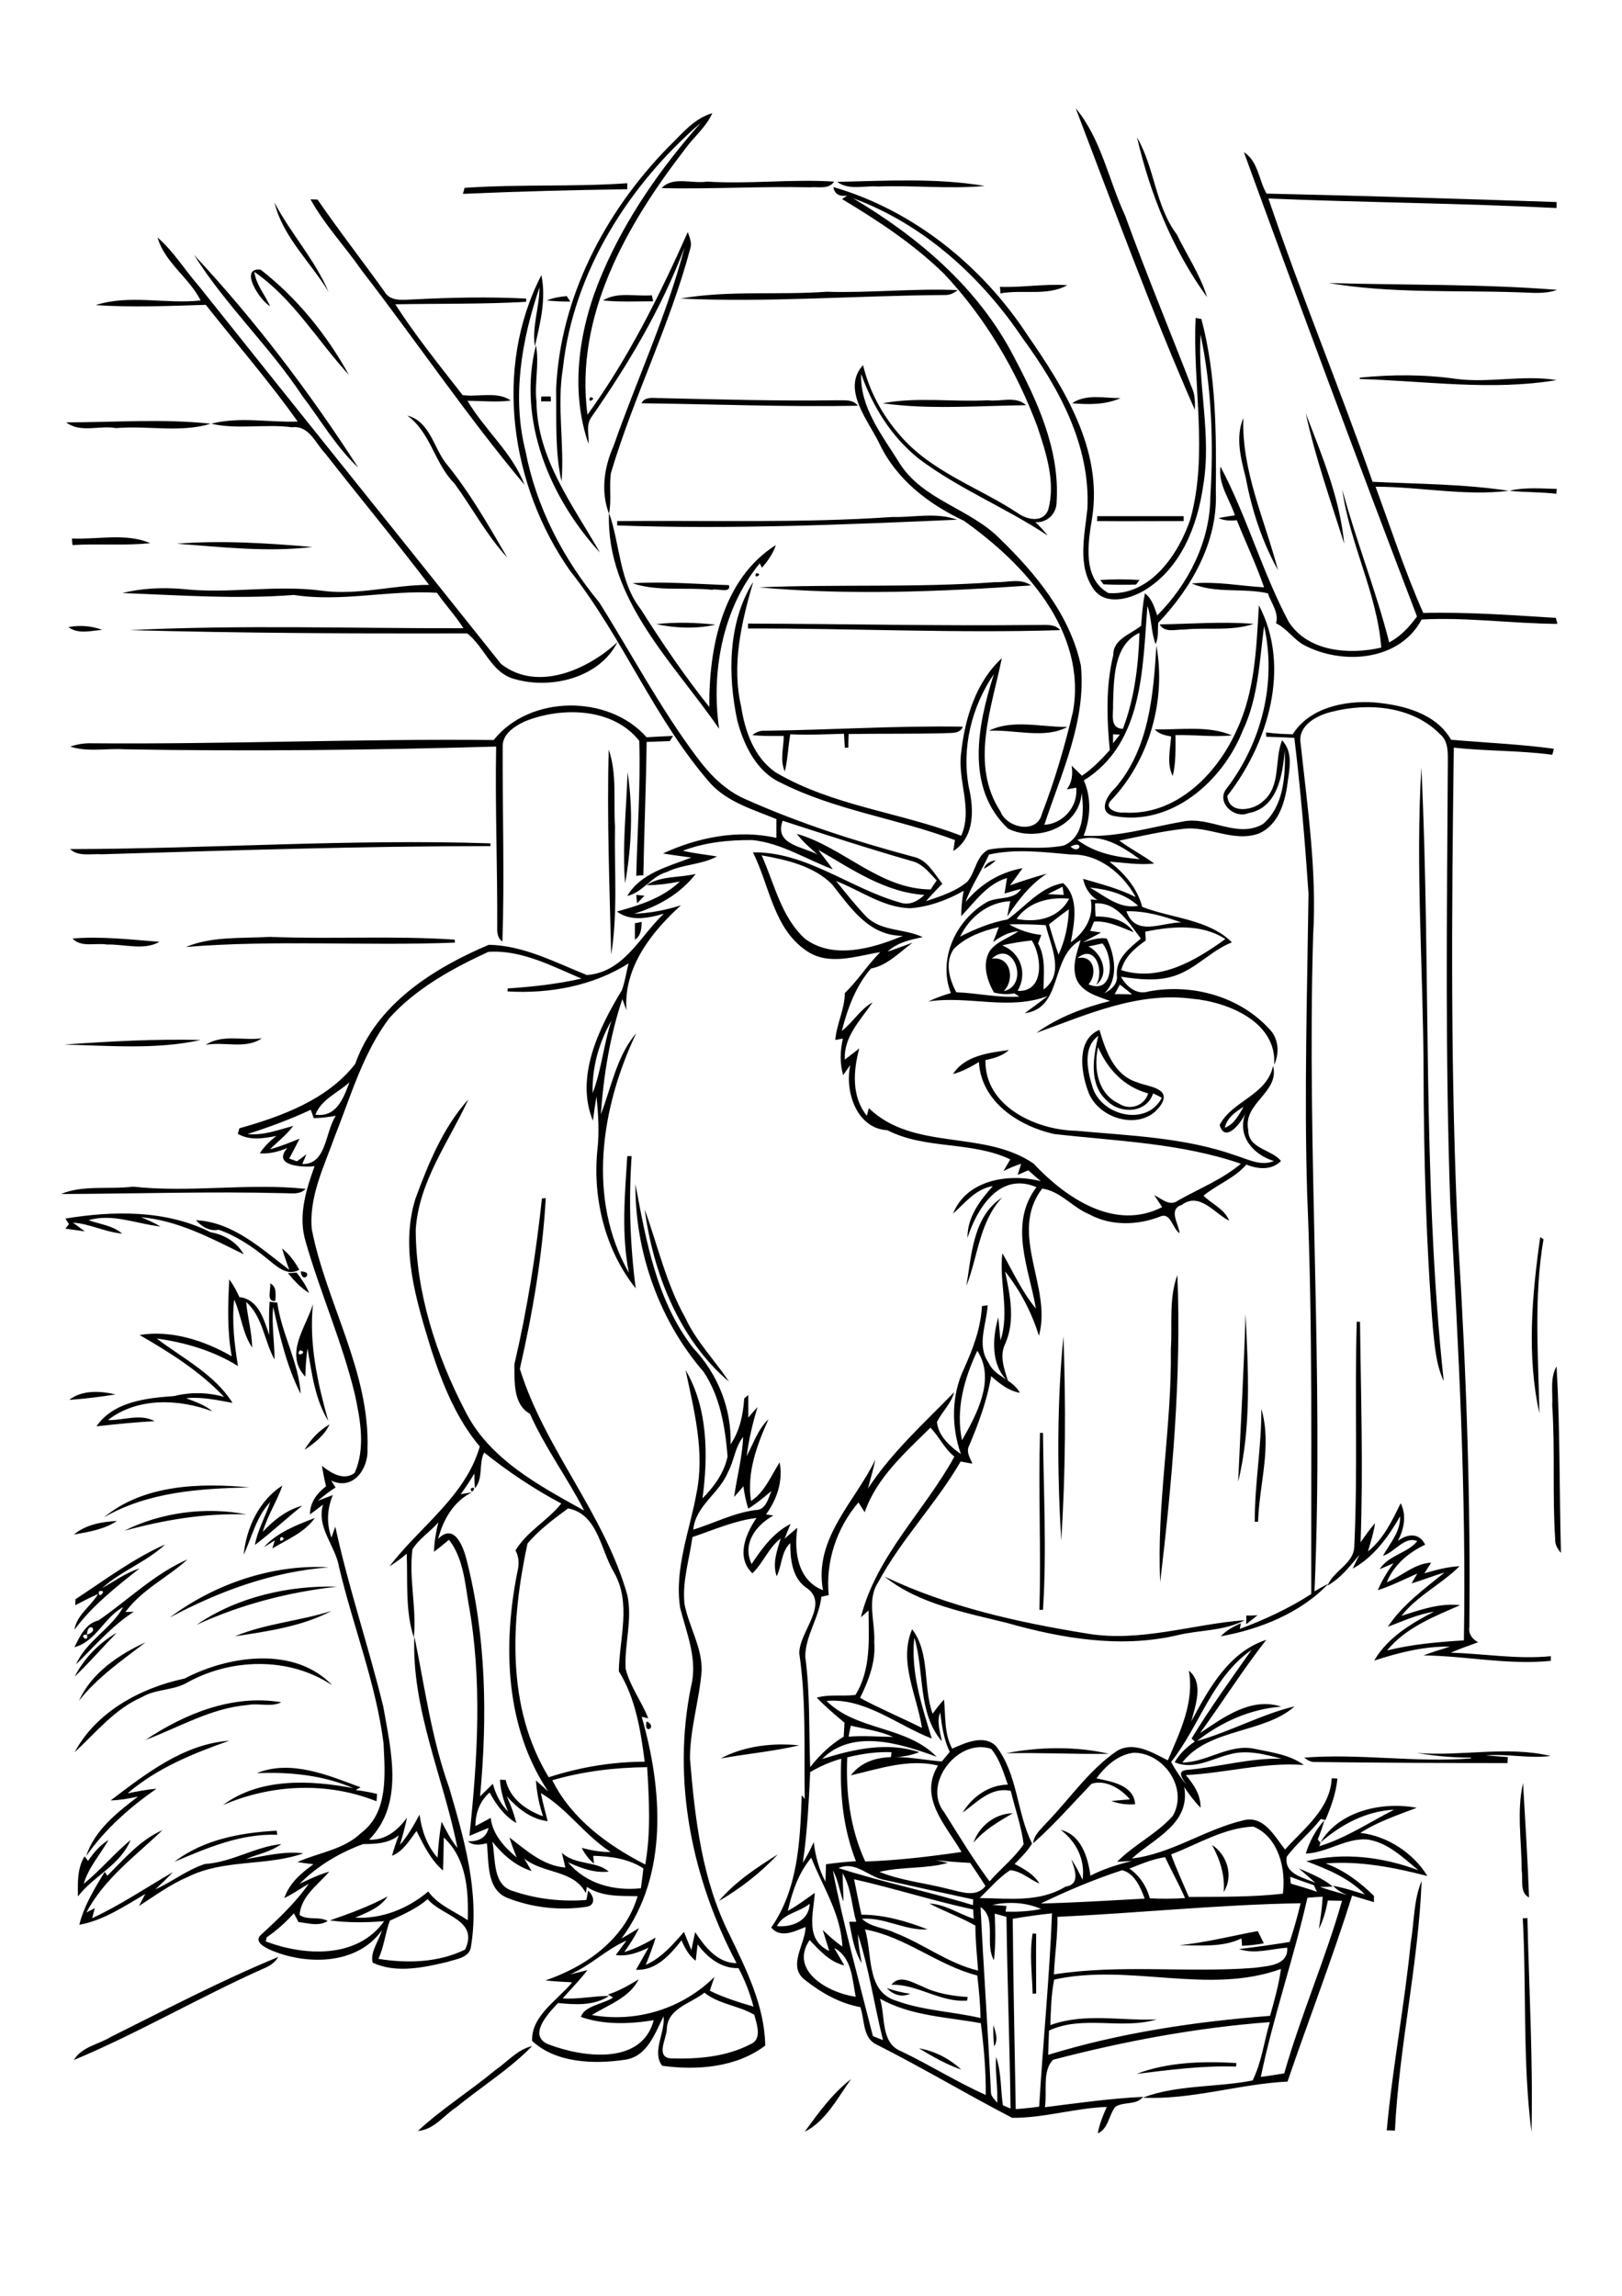 <?xml version="1.0" encoding="utf-8"?>
<!-- Generator: Adobe Illustrator 21.0.2, SVG Export Plug-In . SVG Version: 6.00 Build 0)  -->
<svg version="1.2" baseProfile="tiny" id="Layer_1" xmlns="http://www.w3.org/2000/svg" xmlns:xlink="http://www.w3.org/1999/xlink"
	 x="0px" y="0px" viewBox="0 0 595 842" overflow="scroll" xml:space="preserve">
<g>
	<path d="M295.2,781.8c5-6.9,10.2-14.1,17-19.3C307.3,769.3,302.9,778,295.2,781.8 M416.9,760.6c11.6-4.4,24.4-4.7,36.6-4
		c0,0.3,0,1-0.1,1.3C441.3,757.5,429,759.1,416.9,760.6 M337.1,751.2c5.8,1,11.2,3.8,15.5,7.8C347.1,757.1,342,754.2,337.1,751.2
		 M181.7,759.2c4.4-3,8.1-7.6,13.5-8.8c-8.3,8.5-18.6,14.9-27.8,22.4c-4.6,3-8.2,8.3-14.1,8.7C162.2,773.3,172.4,766.9,181.7,759.2
		 M364.4,742.7c0.8,2.5,1.9,5.3,0.3,7.8C364.4,747.9,364.3,745.3,364.4,742.7 M325.3,729.1c2.8,1,5.7,1.7,8.6,2.1
		C330.7,732.6,327.6,731.6,325.3,729.1 M327,727.9c3-3.9,7.8-0.8,11.3,0.6c5.2,2.6,11,3.5,16.7,3.9c-0.1,0.3-0.2,1-0.2,1.3
		C344.9,734.5,336.6,727.6,327,727.9 M40.7,747c20.3-10.1,40.5-20.7,61.4-29.3c-1.2,2-3.1,3.3-5.3,4.2c-23.6,10.5-46,23.7-69.7,33.6
		C30,750.6,36.2,749.8,40.7,747 M378.8,709.1c0.3,0,0.9,0,1.3,0.1c-0.1,7.3,0,14.6,0,21.9c-0.3,0-1,0.1-1.3,0.1
		C378.6,723.7,377.6,716.4,378.8,709.1 M432.6,713.4c9.8-1,19.2-3.4,28.8-5.2c0.7,1.5,1.5,3,2.2,4.5c-2.6,0.5-5.3,0.8-8,0.9
		c0-0.7-0.1-2.1-0.2-2.7C448.4,714.3,440.2,713.4,432.6,713.4 M558.6,703.5c0.4,0,1.3,0,1.7-0.1c0.6,26.2,2.1,52.4,1.5,78.5
		C558.5,756.3,560,729.6,558.6,703.5 M517.5,712.5c1.3-7.6,1-15.5,4-22.7c-1.2,30.7-8.3,60.9-9.8,91.6c-1-0.1-2-0.1-3-0.1
		C510.8,758.3,515.2,735.5,517.5,712.5 M263.7,697.2c5.9-7,13.9-12.3,21.6-17.1C279.1,686.8,271.6,692.6,263.7,697.2 M111.8,679.5
		C112.3,680,112.3,680,111.8,679.5 M444.6,676.6c5.6,3.7,8,11.4,4.3,17.3C449.4,687.7,447.5,681.9,444.6,676.6 M32.3,682.5
		c2-3,4.4-5.8,7.5-7.7c-3,5.3-7.3,10-9.1,16.1c6.1-5,11.2-11.1,17.2-16.1c-3.7,9.2-13.5,13.1-19.3,20.7c-0.1-5-0.3-10.2,2.4-14.7
		C31.3,681.2,32,682,32.3,682.5 M64,682.8c10.6-8.2,24.4-10.7,37.5-11.4c0,0.4,0.2,1.1,0.2,1.5C88.3,672.4,76,677.7,64,682.8
		 M39.4,687.9c6.2-6.2,12-13.1,20.2-16.7c-9.9,9.5-21.4,17.8-27.9,30.2c1-0.5,2.1-1.1,3.1-1.6c-0.3,1.2-0.7,2.4-1,3.7
		c10.3-4.8,19.8-11.2,29.6-16.9c-2,2.2-4.2,4.2-6.4,6.3c6.2-2.8,11.7-7.2,18.2-9.3c9.8-0.6,18.3-6.3,28-7.3c-3.9,2.9-8.7,3.7-13,5.5
		c7-1.1,13.9-3,21.1-2.1c-13.5,4.8-29.2,2-42.5,8.7c-6.4,2.7-12,6.9-17.8,10.6c0.8-1.5,1.5-3,2.3-4.4c-7.7,4.5-15.3,9.7-24.2,11.3
		c1.7-7,5.6-13.3,9.3-19.4C38.6,686.8,39.1,687.5,39.4,687.9 M357.1,675.8c2.1-6.1,7.9-10.7,14.4-10.8
		C366.3,668.1,361,671.1,357.1,675.8 M558.2,686c0-10.7-1.9-21.6,0.5-32.1c0.8,14,1.7,28,2.2,42C557.3,694,558.8,689.3,558.2,686
		 M94.2,650.3c12.5-5.1,26.3,0.8,38.1,5.2c-0.5,0.2-1.4,0.7-1.8,1c2.6,0.3,5.2,0.8,7.8,1.4c0,0.7-0.1,2-0.2,2.7
		c-18.1-7.2-38.5-6.3-56.3,1.4c13.5-10.1,32-9.2,47.8-6.2C118.5,651,106.2,649.8,94.2,650.3 M519.8,642.9c16.2,1.3,33.1-2.7,49,1.1
		c-7.9,1-15.9-0.9-23.8-0.2c2.7,0.2,5.4,0.4,8.1,0.6c0,0.6-0.1,1.7-0.1,2.2c-23.5,0-47.1-0.1-70.6-0.4c-1.5,0.1-2.8-0.7-4-1.6
		c20.4-1.6,40.7,1.9,61.2,0.3l0-0.3C532.9,644.6,526.3,644,519.8,642.9 M369.1,643c11.8-2.4,25.9-2.6,37.7,0.2
		C394.3,643.4,381.7,642.7,369.1,643 M264.4,644.9c8.6-4.6,19.1-5.8,28.8-4.8C283.7,642.3,274,643.2,264.4,644.9 M40.6,660.3
		c12.9-9.8,26.8-20.7,43.5-21.9c-13.1,4.6-26.5,10-37.3,19.3c3.5-0.7,7-1.4,10.6-1.7c-9.9,6.9-18.8,14.8-25.8,24.7
		c3.1-9.5,11.4-16,19-21.8C47.3,659.6,44,660.2,40.6,660.3 M237.2,631.3C241.5,633.3,235.9,636.6,237.2,631.3 M53.4,638.1
		c14.5-9.7,32.1-16.8,49.8-13.8c-3.9,1.9-8.2,0.2-12.3,1C77.4,626.4,65.7,633.5,53.4,638.1 M67.7,615.6c16.2-8.5,40.5-12,54.2,2.5
		c-15.9-10.7-37.7-10-54-0.6c-5,2.5-11,2-15.8,4.9c-10,4.3-16.9,13-24.7,20.2C35.3,627.8,51.6,619,67.7,615.6 M29,623.7
		c4.5-10.1,14.6-16.9,24.4-21.4C44.8,608.9,35.8,615.1,29,623.7 M27.4,614.9c3.4-6.7,8.9-12.3,15.4-16.1
		C37.7,604.1,32.8,609.7,27.4,614.9 M457.2,592.5c1.4,0,2.8,0,4.1-0.1c-1.4,1.1-2.8,2.2-4.2,3.3
		C457.2,594.9,457.2,593.3,457.2,592.5 M86.2,600.1c11.2-4.7,23.8-5.6,35.4-9.3C110.8,596.5,98.1,598.3,86.2,600.1 M72.1,595.9
		c14.8-10.2,33.8-14.5,51.5-14C105.8,583.9,88.4,588.4,72.1,595.9 M324.5,578.2c23.3,11.1,48.9,16.8,74.3,20.9
		c19.5,3.3,38.7-3.5,57.8-4.9c-7.7,4.1-16.8,3.5-25.1,5.6c-20.6,4.7-42,1.1-62.1-4.6C354.2,591.4,337,588.3,324.5,578.2 M62.3,593.2
		c16.4-12.3,37.7-19.6,58.3-18.4C99.9,576.4,80.5,583.5,62.3,593.2 M31.9,599.5C28.3,599.3,32.8,603,31.9,599.5
		C36.9,598,32.1,594.2,31.9,599.5 M36.1,594.3c10.8-7.4,20.5-17.1,32.7-22.4C61.4,578.6,52,583,46,591.2c1,0,2.1-0.1,3.1-0.1
		c-8.1,5.2-14.4,12.6-21.2,19.3c3.7-8.5,12.8-13,17.3-21c-7,3.7-9.9,12.6-17.9,14.7C29.3,600.1,31.4,595.4,36.1,594.3 M36.3,583.6
		C35.7,587.2,39.9,582.6,36.3,583.6 M27.7,586.5c10.7-7,21.2-14.9,32.9-20.1c-6.9,6.5-16.2,9.7-23.2,16.1c4.5-2.6,8.8-5.7,13.8-7.3
		c-8.6,6.8-17.3,13.6-23.9,22.5c0.9-5.5,6-8.6,8.7-13.1c-2.9,1.2-5.6,2.7-8.4,4.1C27.6,588.2,27.7,587,27.7,586.5 M27.1,562.8
		c4.4-3.7,10.3-4.7,15.8-5C38.3,560.9,32.6,561.8,27.1,562.8 M96.8,567.4c4.9-5.4,12-8.1,18.7-10.7c-3.8,5.4-10.2,7.9-15.6,11.2
		c0.2-0.7,0.7-2.2,0.9-3c0.5,0,1.5,0.1,2,0.2c3-0.4-0.5-2.9,0,0c-0.5,0-1.5-0.1-2-0.2C99.5,565.8,98.2,566.6,96.8,567.4 M45.6,561.4
		c13.5-6.8,30-8.9,44.8-6C75.1,554.9,60.2,557.4,45.6,561.4 M172.7,545.9C175.4,544.5,172.7,548.9,172.7,545.9 M89.4,570.2
		c0.9-9.8,5.7-20,14.2-25.4c-2,5.8-5.5,11.1-7.2,17c4-4.3,8.8-8.1,14.5-9.6c-5.9,4.7-11.4,9.9-17.4,14.4c1-5.5,3.9-10.4,5.6-15.7
		C94,556.3,92.4,563.7,89.4,570.2 M38.1,556.5c14.6-12.1,35.3-12.7,53.4-11C73.4,545.9,54.3,547.1,38.1,556.5 M381.5,525.5
		c0.3,0,0.9,0,1.1,0c0.2,21.6,1.4,43.3,0,64.9c-0.3,0-0.9,0-1.3,0C381.9,568.8,380.9,547.1,381.5,525.5 M111.7,531.7
		c2.3-3.8,5.3-7.1,9.2-9.3C119,526.4,115.4,529.3,111.7,531.7 M462.7,516.7c4,13.6-0.8,27.6-1.2,41.4c-0.3,0-0.9,0-1.2,0
		C460.2,544.3,462.8,530.6,462.7,516.7 M25.4,513.4c4.7-3.7,11.4-3.3,17-2C36.8,512.3,31.1,513,25.4,513.4 M569.4,515.4
		c0.3-4.7-0.9-10,1.6-14.3c1.3,22.8,1,45.6,1.6,68.4c-1.2-1.4-2.2-3-2.1-4.9C569.4,548.3,570.5,531.8,569.4,515.4 M390.1,490
		c0.9,24.9,0.8,50.1-0.8,75C387.8,540.1,387.7,514.8,390.1,490 M456.9,481.9c1,20.4,2.2,41.5-2.7,61.5
		C455.1,522.9,456.3,502.4,456.9,481.9 M110,495.2C107.9,498.2,113.6,495.9,110,495.2 M112,504.9c-7.8-8.4,0.2-18,2.8-26.6
		c-1.5,14.6,1.7,28.8,5.6,42.8c-4.9-8-6-17.5-7.6-26.6C112.3,498,112.1,501.5,112,504.9 M99.1,470.7c2.5,1.1,2,4.1,1.9,6.4
		C97.5,477.6,99.5,472.7,99.1,470.7 M84.1,469.2c1.5,2,2.7,4.2,3.7,6.5c7.2,0.9,8.9,8.2,11,13.9c-0.1-4.1-0.2-8.2,0.1-12.2
		c0.7,0.1,2.1,0.3,2.8,0.3c1.6,11.5,7.9,22,8.6,33.5c-5.1-10-7.6-21-10.1-31.9c-0.6,6.5,0.5,12.9,0.5,19.3
		c-3.8-6.9-4.3-15.7-10.4-21.1c0.5,5.6,2.1,11,2.2,16.7c-3.6-5.3-4-11.9-6.6-17.6C85,484.8,86,493,87.3,501
		c-8.9-5.6-19.5-8.7-29.8-10.1c9.6,7.3,21.2,13.1,27.8,23.6c-5.6-1-11.3-2.3-17-1.7c3.3,1.3,6.8,2.4,9.6,4.8
		c-12.3-4.6-27.5-5.2-38.3,3.2c5.6,0.2,11.8-2.5,17.1,0.4c-7.1,0.4-14.2,1.1-21.3,1.9c6.2-9.1,18.4-10.4,28.5-11.1
		c6-1.5,12.3-1.4,18.3,0.3c-8.9-9.4-19.9-16.3-31-22.7c11.6-1.9,23.7,2,33.8,7.8C83.3,488.1,83.6,478.6,84.1,469.2 M429.5,494.8
		c0.6-9.1-0.8-18.5,2.4-27.2c1.5,37.6-1.9,75.4-6.3,112.6C424.2,551.7,429.9,523.3,429.5,494.8 M105.6,466.9c0.8,0,2.4-0.1,3.2-0.2
		c1.8,2.3,3.5,4.8,4.6,7.5C110.3,472.3,107.9,469.7,105.6,466.9 M110.3,466.3C115.4,466.2,110.9,471.3,110.3,466.3 M565,453.7
		c0.3,0.2,0.9,0.6,1.2,0.8c-3.6,21.1-1.9,42.6-1.5,63.8C560,497.2,562,474.9,565,453.7 M71.9,447.5c13.6,0.7,23.9,10.4,34.2,18.2
		c-0.9-2.6-1.9-5.2-2.6-7.8c2.7,2.1,4.7,4.9,6.3,7.8c-4.8,2.6-8.7-1.7-12.2-4.4c-5.3-4.3-11-8.1-17.4-10.3
		C76.9,451.7,73.9,449.8,71.9,447.5 M24,446.9c17.7-2.9,36.9-3.2,53.2,5c5,0.9,9.6,3.5,12.2,8.1c-12-5.9-24.1-12.4-37.7-13.6
		c2.5,1,4.9,2.1,7.2,3.4c-8.8-0.9-17.5-4.9-26.4-2.3c4.1,1.5,8.8,1.9,12.3,4.9c-6.2-0.5-11.8-3.6-18-4c1.4,1.1,2.9,2.1,4.3,3.2
		c-2.4-0.3-4.7-0.7-7.1-1c0.4-0.6,0.9-1.1,1.3-1.7C24.8,448.2,24.4,447.6,24,446.9 M236.5,443.6c4.8,13.2,7.9,27.3,14.9,39.7
		c4,8.7,10.8,15.5,16,23.4C249.1,491.2,239.6,466.8,236.5,443.6 M354.5,471.6c1.9-11.3,2.4-25.5,13.1-32.4
		C359.2,448.2,358.8,460.7,354.5,471.6 M22.4,437.9c8-3.4,17.7-1.6,26.4-2.7c21.1,2.3,42.2-1.4,63.3,0.8c-2,2.2-5,1.6-7.6,1.6
		C77.1,436.9,49.7,437.8,22.4,437.9 M322.8,733c2.1,6.5,0.1,16.3,7.8,19.3c10.5,5,20.4,11.3,31,16c0.1-8.8-0.7-17.6-1.8-26.3
		C347.3,739.7,334.2,739.4,322.8,733 M244.6,744.4c-0.2,3.3-4.1,10,1.4,10.5c9.9,0.3,20.3-0.5,29.3-5.2c4.4-1.8,2.3-7.4,1.4-10.8
		c-5.8-3.4-12.9-3.8-18.3-8.1C253.3,734.9,244.7,736.5,244.6,744.4 M386.7,726c-1.1,5.5-1.2,11.1-1.4,16.7c12.5-4.6,26-1.5,39-2.1
		c-12.9,3.9-27-1.7-39.5,4.1c-0.1,3-0.2,5.9-0.3,8.9c26.4-8.1,54-12.2,81.4-14.3c1.6-5.7,3.2-11.4,4-17.2
		C443.2,731.8,414.3,719.9,386.7,726 M297,711.5c-7.7,11.4,7.2,19.5,16.9,20.8c-1.3-6.4-1.3-14.4-7.9-17.9c1.2,2.1,2.5,4.2,3.7,6.4
		C304.3,719.5,300.6,715.3,297,711.5 M209.1,724.1c2.1-0.5,4.3-1,6.4-1.6c-2.8,3.7-6.1,7-9.1,10.4c5.7,0.4,11.3-0.9,17-0.9
		c-5.5,3.7-12.4,3.2-18.7,2.6c-3.5,3.7-11.4,12-3.4,15.2c12.4,4.7,34.1,7.8,38.5-8.9c-8.8,1.4-18.1,1.8-26.7-1.2
		c1.2-4.1,8.2-4.7,11.8-7.1c-0.5-0.3-1.4-0.9-1.9-1.1c4-1.3,7.7-3.4,11.3-5.6c-3.4,6.8-11.1,9.3-17.2,13.1c16.4,2.9,33.2-2.3,45-14
		c-0.6,1.7-1.2,3.4-1.7,5.1c5.1,2.5,10.5,4.2,16,5.8c-1.3-4.9-3.1-9.6-5.5-14.1c-6.3,0.2-11.4-3.9-15-8.7c-0.2,2-0.5,4-0.7,6
		c-2.5-1.9-4-4.7-5.2-7.5c-4.1,5.2-9.3,11.2-16.7,10.8c1.5-2.7,3.1-5.4,4.6-8.1c-3.8,1.8-7.8,3.3-12,2.7c1.3-1.8,2.6-3.5,3.9-5.3
		C222.4,714.9,216.6,720.9,209.1,724.1 M317.3,707.6c2.8,8.8,0.3,22.7,11.3,26.1c10,3.7,20.8,4,31.1,6.4c-0.1-5.2-0.6-10.4-1.2-15.6
		C344,720.8,332.2,710.3,317.3,707.6 M371.5,703.7c0.2,23.3,0.7,46.5,1.1,69.8c2.9-0.2,5.7-0.5,8.6-0.9c1.4-23.7,3.8-47.3,4.7-70.9
		C381.1,702.2,376.3,702.9,371.5,703.7 M359.7,699.4c1.1,22.6,2.7,45.1,3.8,67.7c-0.1,1.7,1.4,2.8,2.3,4.1
		c0.3-5.6-0.8-11.2-0.4-16.8c2,5.7,1.6,11.8,2.5,17.7c0.9,0.4,1.9,0.8,2.8,1.2c-0.3-23.4-1.2-46.8-1.5-70.3
		c-1.5-0.4-2.9-0.8-4.3-1.2c0.2,5.7,0.4,11.5-0.3,17.1C361.1,712.9,365.8,703.5,359.7,699.4 M387.9,703c0.1,7.1-1,14.1-1.3,21.1
		c24.3-3.8,49.1-0.5,73.5-2.4c4.7-0.7,12.5-0.7,12.1-7.4c-5.9,0.4-11.9,2.5-17.7,0.5c6.2-0.7,12.4-1.6,18.6-2.6
		c1.5-4.7,2.9-9.4,4-14.2C447.3,698.5,417.6,701.6,387.9,703 M364,698.6c1.7,0.1,3.5,0.3,5.2,0.4c-0.1,0.5-0.2,1.6-0.3,2.1
		c4.4,0.1,8.7-0.1,13-1C376.2,697.6,369.9,697.4,364,698.6 M285,706.4c5.5,0.5,11.8-1.9,12-8.2C293.3,701.3,287.3,701.7,285,706.4
		 M479.6,696c-5,22.1-12.5,43.5-17.1,65.7c2.9-0.4,5.7-0.8,8.6-1.3c6.1-21.4,15.1-41.9,21.2-63.3c-1.7,0-3.5-0.1-5.2-0.1
		c-0.7,3.6-1.6,7.1-3.3,10.4c0.6-3.9,1.2-7.8,1.4-11.8C483.3,695.7,481.5,695.8,479.6,696 M313.3,689.2c0.9,4.3,1.7,8.7,2.7,13
		c8.4,0,16.6,2.4,24.3,5.4c-8.3,0.5-15.8-4.5-24.1-3.9c3.3,3.2,8.2,3.2,12.2,5.2c10.4,4,19.4,11.2,30.4,13.8c-0.4-5.5-1-11-1-16.5
		c-5.5-3.1-11.4-5.2-16.9-8.1c5.9,0.3,10.8,3.8,16.3,5.6c-0.1-1.1-0.2-2.3-0.2-3.4C342.2,697.1,327.9,692.5,313.3,689.2
		 M473.3,688.3c0,0.6,0.1,1.9,0.2,2.5c3.2,0.9,6.4,1.9,9.6,3c-0.4-0.8-0.8-1.6-1.1-2.4C479,690.4,476.2,689.4,473.3,688.3
		 M305.5,686c4,20.4,9.6,40.5,14.7,60.7c1.2,0.5,2.4,1,3.7,1.5c-3.2-12.9-5.1-26.2-9.2-38.8c0.1,3.6,0.8,7.1,1.4,10.6
		c-2.8-4.6-3.6-10-4.6-15.2c0.9,0,1.7,0,2.6,0c-1.7-5.9-1.8-12.4-5-17.8c0,3.5,0.3,6.9,0.3,10.4C307.9,693.7,307.6,689.5,305.5,686
		 M381.8,698.1c12.7-0.3,25.4-1.1,38.1-1.8c-1.5-4.1-3.8-9.4-8.3-10.4C401.5,689.2,391.5,693.4,381.8,698.1 M307.6,685.1
		c16.1,5.2,33,8.6,49.3,13.6c0-0.5,0.1-1.6,0.1-2.1c-10.8-2.3-21.6-4.7-32.3-7.1C318.7,688.6,314,682.3,307.6,685.1 M343.4,682.2
		c1.4,0.3,2.9,0.7,4.3,1c-8.2,2.3-16.9,1.3-25.1,3.3c8.2,3.3,17,4.1,25.4,6.3c4.5,1,10,3.3,13.5-1.1c-1.8-2.9-3.7-5.7-5.6-8.5
		C351.7,683,347.6,682.7,343.4,682.2 M414.3,685.3c3.8,2.6,6.3,6.5,7.5,10.9c4.3,0.2,8.6,0.2,12.9-0.1c-2.2-5.1-5-10-7.3-15
		C422.8,681.8,418.6,683.6,414.3,685.3 M297.6,681.3c-4.7,5.6-7,12.5-8.6,19.5c3.5-1.9,6.6-4.3,9.9-6.6c-0.5,7.6-3.7,17.2,5.3,21.3
		c-0.8-2.6-1.6-5.2-2.4-7.7c2.3,2.2,4.6,4.3,7.2,6.1C308.5,701.9,301.8,692,297.6,681.3 M429.6,680.1c1.9,5.3,4.3,10.4,6.5,15.6
		c11.5-0.1,23.1,0.1,34.5-1.2c1.2-9.1-1.6-20.8-10.8-24.6C449.1,670.3,439.5,676.3,429.6,680.1 M174.4,669.7c1.9-1,3.8-2,5.6-3
		c0.7,6.1,5,10.7,9.5,14.5c-0.9-2.4-1.9-4.9-2.6-7.3c6.2,4.7,12.3,10.4,20.5,11c-0.4-1.8-0.9-3.6-1.3-5.4c4.9,4.6,12.7,2.9,17.2,6.9
		c-5.3,0.6-10.2-1.3-14.9-3.4c6.5,7.9,16.9,10.6,26.7,9.5c0.3-2.5,0.7-4.9,0.9-7.3c-5.6-3.6-12-4.4-18.4-4.6
		c0.1,0.9,0.2,1.9,0.3,2.9c-1.9-1.6-3.4-3.6-4.5-5.8c3.5,0.9,7,1.6,10.6,1.5c-9.5-6.1-15.9-15.9-25.6-21.6c0.7,3.4,1.6,6.9,2.5,10.3
		c-6.1-0.7-11-4.7-15-9.1c1.4,3.1,2.7,6.4,3.5,9.8c-4.4-2.6-7.4-6.8-9.8-11.2C176,660.5,174.4,665,174.4,669.7 M202.6,652.9
		c7,14.1,20.4,23.9,34.1,30.9c2.1-11.8,1.4-23.8,0.7-35.7C225.7,648.2,213.9,649.6,202.6,652.9 M297.2,649.9
		c-0.5,11.1-1.1,22.3-2.7,33.3c1.5-2.4,2.8-5,4-7.6c0.6,5,1.9,10,4.3,14.5c0.1-2.1,0.1-4.3,0.2-6.4c3.6-0.5,7.3-0.9,11-1.1
		c-4.7-11.9-6-24.8-5.4-37.6C304.6,646.1,300.8,647.8,297.2,649.9 M346.4,664.7c5.4,8.6,10.6,17.2,16.6,25.3c4-4.6,9-8.5,12.5-13.6
		c-0.8-6.7-3.2-13.1-4.7-19.6c-7.3-1.6-12.4,4.2-17.7,8c3.5-5.8,9.6-10.2,16.6-10.3c-1.6-4.5-3-9.4-6.1-13.1
		C351.4,637.2,338.1,654.4,346.4,664.7 M312.1,632.9c-0.3,1.3-0.6,2.7-0.8,4c5.4-0.4,10.9,0,16.3,0.1
		C322.7,634.8,317.3,634.1,312.1,632.9 M429.6,646.2c1.6,3,3.5,5.8,5.7,8.4c-1.3-2-4-5.1,0.1-5.5c11.6-1,23-4.4,34.7-4.1
		c-6.1-1.6-12.7-3.4-19-1.6c-6.6,1.6-13.3,5.9-20.2,2.9c1.8-3.1,4.4-5.6,7.4-7.6c-0.3-0.3-0.9-0.8-1.2-1.1
		c6.8-11.2,14.5-21.8,22-32.5C444.7,615.1,440.1,632.9,429.6,646.2 M341.8,637.6c-12.7-4.9-24.4-15-38.6-13.8
		c11.1,11.1,29.2,9,40.4,20.5c-13-4.8-30.9-10.5-42,0.8c11.4-3.6,23.9-6.4,35.6-2.5c-3.3,1.3-6.9,1.9-10.4,1.8
		c0.1-0.4,0.2-1.3,0.2-1.8c-5.5-0.2-10.9,0.6-16.2,1.9c-0.6,13,1.1,26.3,6.6,38.2c11.8-0.4,23.6-1.8,35.3-3.5
		c-5.6-9.7-15.9-19.9-8.6-31.7c-10.8-2.6-21.6,1.2-32,3.6c8-10.3,22.4-5.9,33.4-5.1c1-1.2,2-2.4,2.9-3.5c-2.2-4.6-2.9-9.5-3.5-14.5
		c-1.4,3.5,0,7.1,0.6,10.6c-9-10.5-6.3-25.6-10.1-38C334,613.2,338.2,625.7,341.8,637.6 M193.5,566.1c-6.1,28.3-7.9,60,7.8,85.7
		c11.4-3.7,23.3-5.7,35.2-5.7c-1.5-11.5-3.3-23.2-9.5-33.2c0.2-12,4.7-25-1.8-36.3c-4.9-8.1-5.8-21.3-16.8-23.4
		C203.2,557,197.7,561.1,193.5,566.1 M174.2,545.8c-0.1-1.8-0.2-3.6-0.2-5.4c-1.5,2.6-3.2,5.1-5,7.6c1.3-0.2,2.7-0.5,4.1-0.7
		c-6.8,3.4-10.5,10-12.4,17.1c5.9-6,9.2,2.6,10.5,7.8c7.2,28.2,7.6,57.8,4.9,86.6c1.6-1.5,3.1-3.1,4.7-4.6c1,3.8,2.8,7.4,5.6,10.2
		c-1.6-3.7-2.8-7.7-3-11.7c0.5,0,1.5,0.1,2.1,0.1c1.5,6.8,7.5,11.1,13.7,13.3c-1.4-4.2-2.3-8.6-2.6-13.1c1.5,1.3,3,2.6,4.5,4
		c-15.8-23.6-16.7-53.5-11.3-80.6c0.7-2.6,0.6-5.4-0.7-7.8c4.2-7,11.8-10.9,16.8-17.2c-10-5.3-19.4-11.6-28.3-18.7
		C175.5,536.8,177.4,542.2,174.2,545.8 M267,540c-3.2,7.8-11.8,12.1-12.7,21c7.7-2.4,14.9-6.2,22.9-7.2c3.8,0,4.6-4.3,5.8-7
		c-2.7,2.3-5.5,4.6-8.5,6.5c-0.9-2.7-1.4-5.4-1.8-8.2c-1.1,1.3-2.2,2.6-3.4,3.9c1-7.3,3-14.5,3.3-22
		C269.6,530.7,269.3,535.8,267,540 M317.2,554.6c-0.8-1.2-1.5-2.4-2.3-3.6c-8,9.4-12.1,21.7-10.9,34c-0.9,0.2-1.8,0.4-2.7,0.6
		c-0.8,7.7-5.9,14.3-5.9,22c1.8,13.4,1.3,27,1.8,40.5c3.4-4.4,7.5-8.3,12.3-11.2c0.1-1.7,0.2-3.4,0.3-5.1c-3.5-2.9-7-5.9-10.2-9.2
		c4.6-1.3,9.5-0.4,14.2-1c5.8-9.3,4.9-20.6,4.8-31c-0.9,0.8-1.8,1.7-2.8,2.5c5.7-22.6,23.4-39,34.3-58.9c-3.7-2.9-5.6-7.4-8.8-10.6
		C332,532.8,321.6,541.9,317.2,554.6 M352.9,528.2c5.4-9.5,12.4-22.4,5.6-32.8C353.7,505.6,350.5,516.9,352.9,528.2 M152.4,439.6
		c4.7-12.8,10.2-26.2,19.4-36.4c-7.1,15.5-18.2,30.1-19.3,47.8c0.1,23.1,7.5,46,18.1,66.4c8.8,17.7,27.1,27.4,43.7,36.6
		c-6.2-12.1-14.4-23.1-19.9-35.5c-6.3-3.5-5.6-11.9-5.7-18.2c4.7-20,7.9-40.4,10.1-60.8c0.3,0,1,0,1.4-0.1
		c-1.2,21.1-4.8,42-9.5,62.6c9,29.2,31,53.1,39.4,82.9c2,9-1.1,18.1-0.6,27.1c1.6,6.5,5.9,12,8.3,18.2c-0.8-0.2-1.6-0.4-2.4-0.6
		c7.6,26.5,9.9,58-7.4,81.3c2.2-1.2,4.3-2.5,6.4-3.8c-1.5,3.1-3.4,6-5.4,8.8c4.1-1.2,7.9-3.2,11.5-5.3c-1,3.4-2.3,6.7-3.6,10
		c5.8-2.6,9.9-7.4,14-12.1c0.9,2.2,1.8,4.5,2.7,6.7c0.5-2.2,0.9-4.4,1.4-6.6c3.6,5.4,8.1,11.3,15.2,11.4
		c-16.3-30.8-23.8-67-16.7-101.5c2.5-9.9-1.6-19.4-4-28.8c-2.2-14.4,3.5-28.2,6-42.1c3.1-15.2-0.9-30.3-4-45.1
		c8.2,13.8,8.3,31.4,6.2,47c4.2-4.2,8-9.4,9.2-15.4c-0.9-10.7-2.7-21.9-8.8-31c-16.3-18.8-25.2-44.1-25-68.8
		c3.9,20.8,7.8,42.9,21.2,60.1c9,9.5,14.1,22.2,13.7,35.3c3.4-5,4.6-10.9,5-16.8c0.4-0.3,1.1-1,1.5-1.3c0,2.8,0,5.5,0,8.3
		c1.1-1.3,2.2-2.6,3.4-3.9c-1.8,5.9-3.2,11.9-4,18c2.5-4.6,4.1-9.8,8-13.5c-4.2,9.4-8,19.4-6.4,30c5.1-3.4,7.3-9.2,10.5-14.2
		c1.3,6.9-1,13.6-5,19.1c0.7,0.1,2.1,0.3,2.7,0.4c-6.4,3.6-11.5,10.2-8,17.8c3.8-5.7,8-11.5,14.3-14.7c-0.7,1.8-1.5,3.6-2.2,5.4
		c1.5-1.3,3.1-2.7,4.7-4c-1.3,8.7,0.1,19.3,9.4,22.9c-3.5-19,11.9-32.6,19.2-47.9c-0.7,3.6-1.8,7-2.7,10.6
		c8.7-13.3,20.6-24,31.6-35.3c-1.1,4.2-4.4,7.1-6.3,10.9c0.5,5.2,4.8,8.9,8.8,11.8c-3.6-10.1-3.5-21.6,1.1-31.3
		c3.3-7.3,6.2-14.9,6.6-23c0.5-0.1,1.6-0.2,2.1-0.3c-0.4,7-4.1,14.6,0.3,21c2.3,5.3,8.9,6.1,11.5,11.1c-4.1-0.7-7.5-3.4-10.5-6.1
		c-1.5,8.8-4.6,17.3-8.1,25.5c-1.2,2.3,0.4,4.5,1.2,6.6c-1.4-0.3-2.9-0.5-4.3-0.8c-9,15.5-21.7,28.4-30.2,44.2
		c-4.4,6.6-1.1,14.7-1.5,22.1c0.6,7.2-2.1,14.1-5.2,20.4c7.4,4,15.1,7.2,22.7,11c-1.8-11.9-8.7-24.3-3.6-36.2
		c6.7,8.9,3.9,20.9,7.5,31c1.3-1.8,2.7-3.6,4.2-5.2c0.6,6.1,0,12.5,3,18c4.8-2.1,11.5-5.3,16-1c8.1,10.3,7.6,24.5,13.3,35.8
		c-1.7,2.8-4.1,5.2-6.4,7.5c3.4,1.8,7,3.7,9.1,7.2c-3.6-1.5-6.8-4.7-10.8-4.9c-4.2,2.8-7.5,6.7-11.1,10.2
		c10.8,0.1,21.8,1.7,31.5-4.2c5.6-0.8,3.3-6.4,2.1-10c1.6,2.4,2.9,4.9,4.1,7.5c1.1-7.3-2.3-14-8-18.3c7.5,1.8,10,10,10.9,16.8
		c4.8-2.5,10-4.1,15.2-5.4c-1.8,0.1-3.6,0.2-5.4,0.3c6.2-6.3,14.5-10.2,20.4-16.8c5.8-10.1-3.2-23.1-14.2-23.2
		c-5.8,0.6-10.5,4.9-13.8,9.4c5.5,1.2,13.7,2.4,14.2,9.5c-3,0.2-5.9-0.1-8.7-1.2c2.3-0.2,4.5-0.4,6.8-0.6c-3.3-3.9-9-7.4-14.1-5.7
		c-7,7.3-13.8,15.1-21.4,21.8c0.3-3.2,3-5.3,5-7.6c8.5-8.8,15.5-19.3,25.8-26.3c6.2-3.6,13,0.7,18.6,3.5c4.4-10.4,9.8-21.2,7.7-32.9
		c5.6,4.5,2.4,12.8,0.9,18.6c6.4-11.9,13.7-25.4,27.5-29.9c-8.6,11-16.1,22.9-24.3,34.2c8.7-5.8,18.7-13.3,29.8-9.7
		c-11.5,0.9-21.9,5.6-30.9,12.6c12.2-3.4,23.6-9.8,35.8-12.7c-11.2,10-31.6,8-41.2,20.6c9.3-0.1,17.3-7.1,26.7-5
		c6.1,1.3,12.7,2.1,17.9,5.9c-14.6-1.1-28.8,3-43.3,3.7c2.9,3.4,5.5,7.3,5.4,12c-2.2-2.3-4.2-4.9-6-7.6
		c2.4,13.5-11.1,18.8-19.2,26.2c14.4-1.7,26.5-10.5,40.5-13.9c7.8-2.3,11.7,5.6,15.7,10.6c6.9-7.7,16.6-14.9,17.1-26.1
		c0.5,0,1.6,0,2.1,0.1c-0.5,5.3-2.3,10.3-4.4,15.2c-0.4-0.1-1.3-0.3-1.7-0.4c-3.8,5-8.9,8.9-12.5,13.9c-1,6.3,6.1,7.6,10.5,9.5
		c-2-1.8-4.1-3.6-6.1-5.3c4.3,1.9,8.8,3.6,12.5,6.7c-1.6,0.1-3.1,0.1-4.7,0.1c3.3,1.2,6.6,2,10,3c-2-0.8-3.8-1.9-5.2-3.4
		c4,0.7,7.8,2,11.7,3.2c-5.9-6.1-13.8-9.3-21.5-12.2c13.5-3.4,28.1-1.6,41.1,3.3c-5.6-4.6-11.3-10.3-18.9-11.3
		c-7.9-0.5-14.6,4.9-22.4,5.2c1.4-4.5,3.6-8.7,6.8-12.2c-0.6,2.4-1.5,4.7-2.4,7c0.2,0.3,0.7,0.9,1,1.2c-0.1,0.3-0.3,1-0.5,1.3
		c9.9-3,18.4-8.8,27.5-13.4c-10.3,0.5-19.4,5.4-27,12c6.8-11.6,22.8-15.1,35.3-12.7c-7.1,2.7-14.3,5.1-20.7,9.2
		c9.9,1.1,19.5,7.4,24.6,15.8c-12.2-3.1-24.6-5.6-37.3-4.6c6.8,2.5,12.6,6.9,17.7,11.9c0,0.6,0,1.7,0,2.3c-2.7-0.8-5.4-1.6-8-2.4
		c-7.2,22.9-15.9,45.4-23.7,68.2c-17.8,0.9-35.4,6.8-53.1,5.9c12.8-4.8,27-3.7,40.3-6.3c3.3-6.7,4.2-14.3,6.3-21.4
		c-26.8,2-53.5,7-79.5,13.8c-4.1,4.1-2.1,11.9-3,17.4c12-1.5,23.9-3.2,36-3.8c-2.4,3.2-7.1,1.6-10.2,3.7c-2.4,3.1-2.5,8-6.4,9.7
		c0.6-3.4,1.9-6.6,3.3-9.7c-11.6,0.4-23.1,4.1-34.7,4c-16.8-8.7-33.1-18.5-50-27c-4.9-2.5-4.1-9-5.7-13.6
		c-7.7-1.4-14.6-5.4-20.6-10.2c-6.1-5,0.4-12.9,0.5-19.2c-4,1.6-9.2,4.3-12.6,0.2c9.9-14.1,10.6-31.9,11.2-48.5
		c0.4,0.4,0.8,0.9,1.1,1.4c-0.3-17.8,0.6-35.8-2-53.4c-0.1-8.1,11.6-18.4,2.3-24.3c-5-3.7-5.6-10.4-5.6-16.2c-3.4,3.2-3,8.2-5,12.2
		c-1.6-4.7,0.1-9.4,1.5-13.9c-4.5,3.4-6.4,9-10.4,12.8c-6.1-5.9-2.5-14.4,1.5-20.3c-8.2,1-15.7,4.4-23.5,7
		c-1.1,8.2-3.8,16.2-2.9,24.6c1.6,8.2,6.4,15.7,6.3,24.2c-0.8,10.9-4.3,21.4-4.3,32.4c1.8,22,4.4,44.6,14.5,64.6
		c6.2,12.9,12.9,26.2,13.1,40.7c-10.5,8-25,9.2-37.8,7.4c-3.9-5.1,1.2-12.1,0.5-18.1c-3.2,6.3-6,14.8-14.2,15.9
		c-11.3,1.7-25.3,1.2-34-6.9c-0.4-9.2,9.4-15,14.7-21.5c-3.3-0.2-6.5-0.3-9.8-0.7c14.9-5.1,29.1-15.1,33.8-30.9
		c-6.3-0.1-13.1,0.3-18.6-3.4c-0.1,0.6-0.3,1.7-0.4,2.3c-4.5-8.7-15.6-7-22.6-12.7c0.9,1.5,1.8,3.1,2.7,4.6
		c-5.9-1.9-10.6-6-14.4-10.8c1.3,6.3-0.1,16.1,7.8,18.2c8.6,2.9,17.7,3.9,26.7,3.2c0.2-0.9,0.5-2.6,0.6-3.4c2.2,1.7,3,5.4-0.6,5.9
		c-9.7,1.5-20,0.3-29.1-3.3c-7.7-3.2-6.6-13.2-7.4-20c-2.4,0.6-4.9,1-7-0.7c3.6,0.1,6.8-1.1,7.6-4.9c-2.3,0.9-4.7,1.9-7,2.9
		c3-28.4,4.8-57.3-0.4-85.6c-1.3-7.9-2-16.4-7.1-23c-1.8,1.5-3.6,3-5.5,4.4c0.1-3.6,0.7-7.2,1.6-10.8c-3,3.5-7.1,6-9.5,9.9
		c-1.4,10.7,1.6,21.6,0.5,32.3c-3.2-9.6-2.2-20.5-2.6-30.7c-2,1.7-4.1,3.3-6.3,4.6c11-14.4,27.9-25.7,33.1-43.9
		c-8.6-10.2-13.7-22.9-17.8-35.5C152.7,477,146.7,457.9,152.4,439.6 M23.6,383.1c16.5-1.2,33.4-2.1,50-1.7
		C57.7,385,40.1,383.5,23.6,383.1 M75.5,383.2c5.8-4,13.8-1.5,20.5-2.4C90.2,384.9,82.2,381.9,75.5,383.2 M402.8,384
		c-1.7,7.6-0.2,17.1,7.6,20.7c4,2.7,9.4,0.9,10.8-3.7C412.3,398.6,406.3,392.1,402.8,384 M400.9,399.1c3.5,10.2,19.8,14.1,25.3,3.5
		c-1.1-0.6-2.1-1.1-3.2-1.6c-2.4,7.3-12,7.7-16.9,2.7c-6.8-6-5.1-16-3.2-23.8C396.9,384.2,399,393.1,400.9,399.1 M399,399.8
		c-2.5-7-4.1-18.6,4.3-22.1c2.3,7.6,5.3,16.6,13.8,19.2c3.5,1.6,12.1,1.9,9.2,7.6C420,415.5,402.5,410.9,399,399.8 M26.6,344.2
		c10.6-0.9,21.3,0.4,31.9,1.2c-5.7,3.3-13,0.8-19.3,1C35,345.7,29.8,347.6,26.6,344.2 M68.2,347.3c9.6-4,20.5-3.1,30.8-3.7
		c22.6,0.9,45.2-0.5,67.8,1c0,0.3,0.1,0.8,0.1,1.1C134,347,101,344.6,68.2,347.3 M232.9,338.6c0.6-0.1,1.9-0.4,2.5-0.5
		c-0.1,2.4-0.2,5.1-2.5,6.5C232.9,342.6,232.9,340.6,232.9,338.6 M233.4,328.2c0.8,0.1,2.3,0.2,3,0.3c-0.9,0.9-1.8,1.9-2.7,2.8
		C233.6,330.5,233.5,328.9,233.4,328.2 M143,704.4c-1.7,4.6-2.1,9.5-4.2,14c10.6,1.7,22,1.4,31.8-3.4c5.2-11-8.5-12.2-13.7-18.5
		C152.8,700,147.8,702.2,143,704.4 M143.8,680.6c0.7-2.5,1.5-5,2.5-7.5c-3.8,3-8.5,3.2-13.1,3.2c-8.7,3.2-16.8,8-23.3,14.6
		c3.5-1.7,7.1-3.4,10.9-4.5c-4.1,4.8-10.4,9-10.9,15.9c3,2.1,7.1,0.4,10.3,2.2c-3.2,2.1-7.2,0.8-10.7,0.4c-0.6-1.1-1.1-2.1-1.7-3.2
		c-3,3.3-6.3,6.3-10,8.8c-0.1,0.4-0.2,1.2-0.3,1.5c14.2,5.4,33.6,6.4,43.4-7.4c-6.6,0.5-13.3,0.6-19.9-0.3
		c7.2-2.5,14.4-5.1,21.2-8.8c-2.7,4.1-7.5,5.9-11.9,7.8c9.9,0.5,19.3-3.3,26.8-9.6c3.6,5,9.5,7.2,14.5,10.5
		c0.3-10.8-0.4-22.5-8.8-30.3c-0.1,4-0.1,8.1-0.3,12.1c-4.5-3.9-7.1-9.3-9.7-14.5C150.2,674.9,148,678.9,143.8,680.6 M90.8,415.9
		c5.8,0.6,11.3-1.5,16.8-3c-2.5,3.3-5.7,5.8-8.6,8.6c3.8-1,7.4-2.5,10.9-3.9c-1.2,2.4-2.5,4.8-3.8,7.3c0.9,0.3,1.9,0.7,2.8,1
		c1.2-0.8,2.4-1.7,3.5-2.6c-0.5,1.2-1,2.4-1.5,3.6c9,0.2,8.3-11.8,12.3-17.7c-2.7,0.5-5.4,0.8-8.1,0.9c-0.4-1-0.7-2.1-1.1-3.1
		C106.5,410.5,98.7,413.4,90.8,415.9 M115.7,408.8c7.7,1.1,10.3-6,12.5-11.9C124,400.8,117.9,403.1,115.7,408.8 M217.4,400.9
		c3.3-8.6,4-17.9,6.9-26.6C219.7,382.3,217.1,391.6,217.4,400.9 M237.2,324.6c5.3-3.5,12-2.6,18-4.1c-5.6,7.3-13.9,12-22.6,14.6
		c5.9-0.2,11.6-1.3,17.2-3.1c-10.9,9.9-21.1,22.8-20,38.5c-0.5-1.4-1-2.7-1.5-4.1c-4.5,13.3-6.9,28-7.9,42.3
		c3.9-10,5.8-21.4,13-29.8c-12.9,27.1-18.2,60.7-2.7,87.9c-2.8-14.1-1.5-28.5-0.6-42.8c0.4,0,1.2,0,1.6,0
		c-1.1,16.2-0.6,32.4,1.5,48.5c-11.1-13.9-15.8-32.7-14.1-50.4c0.8-6.7,0.4-13.4-0.3-20c-0.5,2.9-0.9,5.9-1.3,8.9
		c-6.6-16,2.2-34,10.6-47.8c1.2-3.2,1.6-6.6,2.5-9.9c-13.1,8.3-29,11.2-44.4,10.3c0-0.3,0-0.9,0.1-1.1c9.1-0.6,18.1-1.6,27-3.6
		c-10.8-4.6-22.3-10.7-34.2-9.8c-13.2,6.1-26.5,13.4-36.3,24.3c-9.7,12.9-14.1,28.6-20,43.4c-3.9,11-9.6,22.2-8.4,34.2
		c5.4,27.1,21.3,52.1,20.4,80.4c0.4,7.3-5.3,15.4-13.3,11.6c0.5,0.8,1.1,1.7,1.6,2.5c-2.3,1.5-4.4,3.1-6.5,4.9
		c1.8-0.7,3.7-1.4,5.5-2.1c-2.1,5-2.4,10.5-0.5,15.6c0.5-1.4,0.9-2.7,1.4-4c4.8,22.2,12.2,43.9,17.6,66c2.8,16.1,7.8,35.6-5.2,48.8
		c6,0.3,10.6-3.5,13.9-8.1c-0.7,3.4-1.6,6.7-2.6,10c2.9-3.3,5.1-7.2,7.2-11.1c0.8,5.8,2.7,11.4,6.6,15.8c0.3-4.4,0.7-8.8,1.5-13.2
		c1.7,3.3,3.4,6.7,5.8,9.6c-5.1-25.8-16.9-50.9-15.8-77.6c3.8,18.5,6.3,37.5,12.7,55.3c5.5,18.8,11.3,38.5,8.1,58.3
		c-0.4,4.3-5.3,4.7-8.6,5.8c-8.8,2.1-18.9,4.3-27.5,0.3c-1-3.9,2.3-8,3.4-11.9c-9.1,12.9-28,12.9-41.2,7.1c-1.8-0.9-5.5-2.7-3.5-5.1
		c6.4-5.9,12.9-11.9,17.9-19.1c-3,1.8-5.9,3.8-9,5.3c1.8-5.4,6.2-9.2,10.7-12.4c-2-0.2-4-0.5-5.9-0.8c7.8-3.5,17-4.5,23.4-10.7
		c10.1-7.6,8.7-21.7,8.2-32.8c-2.8-22.1-11.2-43-16.3-64.6c-1.3-7.9-8.4-14.5-5.9-23c-1.6,1.2-3.1,2.4-4.8,3.6
		c0-4.4,2.6-7.8,5.9-10.3c-0.6-2.5-1.1-5-1.5-7.5c3.3,2.6,7.9,5.6,12,2.6c4-9.1,2.1-19.4,0.1-28.7c-4.6-19.2-12.7-37.3-18.1-56.2
		c-2.8-9.3,0.1-18.8,3.3-27.6c-4.5,0.5-15.7-0.1-10-6.7c-3.2,1.4-6.6,2.2-10.1,2c1.6-2.5,3.7-4.6,6.1-6.4c-4.7,0.9-9.8,1.8-14.2-0.8
		c0.2-0.5,0.5-1.5,0.6-2c15.6-4.4,32.3-10.5,42.5-23.6c7.7-21.9,28.7-35.1,49-43.7c12.7,0.2,24.5,6.5,36,11.1
		c13.7-1.1,19.4-14.2,28.2-22.5c-5.6,1.6-12.1,3-17.2-0.8c8.3-2.3,16.7-4.9,23.1-11C245.6,324,241.4,324.7,237.2,324.6 M360.9,318.6
		c0.7-2,2.4-2.8,4.4-3.1C364,316.8,362.5,317.8,360.9,318.6 M25.7,311.4c51.4-0.1,102.8-3.8,154.2-2.1l0,1c-47.6,0-95.1,1.6-142.6,3
		C33.4,313,28.8,314.3,25.7,311.4 M230.2,283.2c2.1,13.4,1.5,27.4-0.9,40.7C228.2,310.3,229.8,296.8,230.2,283.2 M521.4,281.4
		c3.6,75,0.2,150.3,8.2,225.1c-2.9-6.2-3.3-13.1-4-19.7c-2.5-31.3-3.3-62.7-3.4-94.1C522.1,355.6,519.2,318.4,521.4,281.4
		 M223.3,274.9c3.1,9,1.7,18.9,2.3,28.2c-0.3,15.6,1.1,31.6-1.4,47C223.6,325,222.6,299.8,223.3,274.9 M423.6,267.5
		c9.3,0.2,19.8-1.5,28.3,2.2c-6.9,0.7-13.8-0.3-20.7-0.1c0,5,0.2,10.1-1,15c-2.3-4.5-0.9-9.7-0.6-14.5
		C427.4,269.7,425.1,269.2,423.6,267.5 M362.8,268c8.4-4.3,19.3-1.3,28.7-1.4C383.5,271.1,372.1,267.5,362.8,268 M280.6,268
		c24.2-0.3,48.4-1.9,72.6-1.5c-1.1,2.8-4.4,2.2-6.8,2.4c-11.7,0.3-23.4,0.1-35.1,0.3c-0.1,1.7-0.1,3.4-0.1,5c-0.3,0-1,0-1.3,0
		c-0.1-1.7-0.2-3.4-0.3-5.1c-6.6,0.2-13.2,0.5-19.7,0.2c-0.8,4.5-0.9,9.1-2,13.6c-1.9-4.1-0.4-8.7-0.4-13c-3.8,0-7.7,0.1-11.5-0.3
		C277.3,268.5,278.8,267.9,280.6,268 M181.1,271.4c13.2-16.6,42.2-16.8,56.1-1c3.2-0.2,6.5-0.4,9.7-0.5c-0.3,0.5-0.9,1.4-1.2,1.9
		c-2.8,0.1-5.7,0.2-8.5,0.3c-0.2,16.3-0.9,32.6-1.2,48.9c-0.6,0-1.9,0.1-2.6,0.2c0.4-16.5,1.6-33.2,1.1-49.5
		c-9.7-12.3-28.8-12.6-42.3-7c-3.6,1.8-7.9,4.5-7.8,9.1c-0.1,23.8,0.7,47.7-0.1,71.5c-1.8-1.2-2-3.4-1.9-5.3
		c0.1-22.1-0.8-44.1-0.4-66.2c-45.5,1.3-91.1,1.8-136.6,1c-6.5-0.4-13.3,1.1-19.6-1c2.6-0.9,5.3-1.3,8-1.2
		C82.8,273,132,270.9,181.1,271.4 M474.2,269.3c6.2-9.8,19-12.4,29.8-11.7c10.5,0.9,22.7,3.9,28.3,13.7c12.6,1.1,25.2,1.6,37.7,3.3
		c-0.1,0.6-0.4,1.7-0.6,2.2c-12-1.6-24.1-1.3-36.1-2.6c-0.8,60.8-1.3,121.7,1.7,182.4c2.9,46.7,4.5,93.4,4,140.1
		c-0.4,2.6,1.1,4.4,3.2,5.6c-3.4,1.2-6.7,2.4-10,3.8c12.3,0.4,24.4,2.5,36.7,1.3c0,0.4,0,1.3,0,1.7c-15.7,1.6-31.1-1.8-46.7-2
		c3.2-1.2,6.4-2.2,9.7-3.2c-9.5-0.2-18.8,2.2-27.8,5.1c4.9-8.4,13.5-13.6,21.9-17.9c-6,0.9-11.4,3.5-16.9,5.5
		c5.4-8.1,13.3-13.8,20.8-19.9c-4.1,1.2-8,2.8-12.1,4c0.7-1.2,1.4-2.4,2.1-3.6c-4.8,2.1-9.5,4.5-14.5,6.1c1.5-3.5,3.5-6.8,5.8-9.9
		c-1.7,0.7-3.4,1.5-5.1,2.2c3.3-5.2,10.3-5.9,13.8-10.3c-4.6-2-8.3,4.1-12.6,5.4c2.6-4.6,6.5-8.9,6.3-14.5
		c-4.3,7.5-9.6,14.9-17.4,19.2c0.8-1.7,1.6-3.4,2.5-5.1c-3.5,4.2-6.9,8.6-11.7,11.3c2.2-5.6,9.8-8,9.8-14.6
		c1.3-27.4,0.1-54.8,0.9-82.2c0.3,0,0.9,0.1,1.2,0.1c0.3,26.9,1.2,53.9,0.2,80.8c1.7-2.4,3.4-4.8,5.3-7c-0.5,3.6-1.6,7-2.6,10.4
		c5.7-4.6,8.9-11.3,12-17.7c2.3,4.5,1.2,9.5-1,13.8c3.5-2.6,7.8-3.1,10,1.4c-6.1,2.9-11.5,7.4-14.1,13.8c5.5-2.2,10.1-6.9,16.3-7.2
		c-0.8,1.3-1.7,2.6-2.5,3.9c4.2-1.2,8.5-2.4,12.9-2.6c-6.6,6.6-15.4,10.7-21.3,18.2c6.9-2.2,14.1-4.8,21.5-3.9
		c-9.6,4.2-19.9,8.2-26.8,16.6c9.2-2.3,18.7-3.1,28.2-3.7c0.9-53.5-1.9-107-5-160.3c-1.9-53.7-1.2-107.4-0.9-161
		c0-3.8,0.4-8.3-2.8-11c-10.2-10.4-26.5-11.7-40-8.2c-5.3,1.3-12.3,5-11.2,11.5c2.5,23.4,6,46.8,4.6,70.4
		c-2.4,80.2,4,160.4,0.5,240.6c1.7-1,3.3-1.9,5.1-2.8c-10,10.7-25.3,16.8-39.5,19.3c2.1-2.2,4.7-3.6,7.4-4.8
		c-0.1,0.5-0.3,1.6-0.4,2.1c9.1-3.4,18-7.5,26.2-12.8c-0.1-48.9,0.6-97.8-1.5-146.7c-1.1-36.7,0-73.5,0.5-110.2
		c-1.3-19.1-2.9-38.1-5.2-57.1c-3.4-0.2-6.9-0.3-10.3-0.4c0-0.4-0.1-1.2-0.1-1.6C467.8,269.1,471,269.2,474.2,269.3 M25.1,230
		c4.1-0.8,8.4-0.5,12.4,1C33.4,231.3,28.7,232.7,25.1,230 M425.4,229c11.5-0.2,23-1.1,34.5-0.2c-8.3,2.8-17.2,1.2-25.7,2.1
		C431.2,230.8,427.2,232.2,425.4,229 M274.4,228.7c35.3,0.1,70.6,0.9,105.9,0.5c3,0.1,6.5-0.6,8.6,1.9c-38.1,1.2-76.3-0.7-114.5-0.6
		C274.4,230.1,274.4,229.2,274.4,228.7 M240.7,228.9c7.2-0.8,14.6-0.6,21.8,0.2C255.4,230.7,247.8,230.4,240.7,228.9 M278.4,215.4
		c28.8-1.2,57.9,0.2,86.7-1.9c4.3,0.2,9.3-1.6,13.1,1.2C345,217,311.3,218.4,278.4,215.4 M232,213.9c11.8-0.7,23.6,0.3,35.4,0.7
		c0.9,3.2-4.3,1.1-6.2,1.7C251.5,215.3,241.1,217,232,213.9 M403.6,212.7c4.8-0.3,9.6-0.3,14.4,0c-0.3,0.4-0.9,1.3-1.3,1.7
		c-4,0.1-8,0.1-11.9-0.1C404.5,213.9,403.9,213.1,403.6,212.7 M277.4,210.2C280.4,210.4,276,212.8,277.4,210.2 M64.8,199.4
		c16.5-1.3,33.3-0.2,49.8,1.2C98.1,202.6,81.3,200.6,64.8,199.4 M26.4,197.5c9.5,0.4,19.9-2.1,28.7,1.7c-9.5,1-19,0.1-28.5,0.7
		C26.5,199.3,26.4,198.1,26.4,197.5 M402.5,189.3c10.6,0,21.1,0,31.7,0c0,0.4,0,1.4,0,1.8c-10.6,0-21.2,0.1-31.8,0
		C402.5,190.7,402.5,189.8,402.5,189.3 M226.4,191.1c33.7-0.3,67.4,0.8,101-1.5c7.9,0.2,16.1-1.8,23.7,1
		c-41.4,1.8-83.1,3.6-124.7,2.1C226.4,192.3,226.4,191.5,226.4,191.1 M223.4,188.1c4.1,11.5,3.7,25.2,11.7,35.4
		c7.8,12.3,16,24.4,25.1,35.8c-0.2-21.7,4.8-47,24.4-59.4c-1,3.1-2.9,5.8-5.1,8.3c-0.2-0.4-0.6-1.2-0.8-1.6
		c-13.7,16.6-17.9,39.9-14.9,60.7C247.2,243.1,222.2,219.8,223.4,188.1 M553.7,180c5.7-1.4,11.6-0.8,17.4-0.7
		c-0.1,0.4-0.2,1.3-0.2,1.8C565.1,180.4,559.4,180.6,553.7,180 M24.3,154.9c17.7,0,35.5-1.4,53,0.5c-11.1,3.4-23.2,0.6-34.7,1.6
		C36.6,155.9,29.4,158.9,24.3,154.9 M457,175.3c-1.8-7.1-3.9-14.9-0.9-22c-0.7,19.4,7.9,37.4,12.7,55.8
		C463,198.7,459.2,187.1,457,175.3 M149.4,152.4c8.2,2.1,9.6,11.5,14.1,17.4c8.8,10.7,15.7,22.9,22.6,34.7
		c-7.6-8.2-12.8-18.2-19.4-27.2C159.4,170,158,158.6,149.4,152.4 M479,151.6c5.9,15.4,12.5,31.1,14.1,47.8
		C488.1,183.6,482.5,167.8,479,151.6 M323.8,147.9c12.6-2.4,25.7-0.4,38.6-1.1c4.6,0.6,10.3-1.7,14,1.8
		C359,148.8,341.1,150.3,323.8,147.9 M235.3,147.9c1.3-2.7,4.7-1.8,7.1-1.9c21.5,0.5,43,1.1,64.5,0.8c2.7,0.1,5.9-0.5,7.8,2
		C288.2,149.3,261.7,148.2,235.3,147.9 M393.3,147.9c5.1-3.6,12-1.8,17.8-1.9C405.5,148.5,399.3,148.4,393.3,147.9 M216.5,145.7
		C219.5,145.9,215.1,148.4,216.5,145.7 M198.6,145.4c1.1,0,2.3,0,3.4,0c0,0.4,0.1,1.4,0.1,1.8c-1.2,0-2.4,0-3.6,0
		C198.5,146.8,198.5,145.9,198.6,145.4 M498.8,138.5c11.9-1.2,23.9-1.2,35.7,0.5c12.1,1.5,24.4-1.6,36.5,0.4
		c-23.8,4-48.2,0.3-72.2-0.4L498.8,138.5 M220.1,202.7c-18.5-20.2-30.4-48.7-23.5-76.1c1.3,6.9-0.6,13.8,0.2,20.7
		C197,168.3,210.3,185.4,220.1,202.7 M200.6,110.2c2.3-1,4.8-1.4,7.3-1.6c0.3,0.5,1,1.5,1.3,2C206.4,110.6,203.5,110.5,200.6,110.2
		 M221.2,110.2c5.2-3.3,12-1.4,17.9-1.9c0.1,0.5,0.4,1.6,0.5,2.2C233.5,110.5,227.3,110.8,221.2,110.2 M303.2,107
		c16,0.5,32.1-1.3,48.1-0.6c-1.5,1.2-3,1.9-5,1.8c-32.2,0.2-64.5,2.8-96.7,1.3C267.2,106.4,285.4,108.3,303.2,107 M366.8,105.2
		c8.3,0.3,16.5-1.2,24.7-0.6c-7.3,4.1-16.4,1.5-24.5,3C367,107,366.9,105.8,366.8,105.2 M487.4,103.8c27.8,0.8,56,0.3,83.8,2.5
		c-4.6,1.7-9.6,1-14.3,0.9C533.7,106.4,510.3,107.7,487.4,103.8 M99.1,112.3c-4-2.2-11.5-14.3-3.5-13.4
		c13.3,10.3,24.3,23.9,32.4,38.6c-11.5-12.5-20.5-28-34.7-37.8C93.9,104.3,97.1,108,99.1,112.3 M71.2,93.5
		c22.4,24,42.4,50.4,60.2,78c-8.1-7.6-13.8-17.5-20.5-26.3C98.9,127,82.8,112,71.2,93.5 M57.8,87.1c6,5.2,10.1,12.1,15.3,18
		c36.8,46.2,73.9,92.2,110.7,138.4c13.3,10.4,31.8,2.1,42.7-8c-6.5,13-24.2,17.4-37.5,13.6c-8.7-2.1-11.2-11.8-17.6-16.8
		c-41.2,0.1-82.6-0.1-123.8-1.2c40.6-2,81.7-0.6,122.4-0.7c-2.9-4.6-6.6-8.5-9.7-13c-17.5-1.1-34.9,3.5-52.5,0.8
		c-21,1.6-41.9,0.1-62.9-0.7c7.2-1.8,14.6-2.1,22-1.5c16.9,1.9,33.9-1.6,50.9,0.6c13.3,1.9,26.3-2.1,39.6-2.1
		c-12.4-16.3-25.5-32.1-38.1-48.2c-3.6-3.7-5.9-10.4-12.2-9.6c-9.8-1.3-20,0.9-29.6-1.3c10.4-2.7,21.2-0.4,31.7-0.8
		c-10.5-14.8-22.5-28.6-33.7-42.8c-13.5,0.4-27,1-40.4,0.1c12.4-4,25.7-0.3,38.5-1.7C69.4,101.8,60.4,96.3,57.8,87.1 M100.7,74.3
		c5.9,11.3,14.8,20.9,19.8,32.7C113.9,96.1,103.7,86.8,100.7,74.3 M113.9,73.1c0.7,0,2,0.1,2.6,0.1c7.9,11.5,16.4,22.4,24.5,33.7
		c2.2,3.9,7,3,10.8,2.9c13.7-0.7,27.5-1,41.2-0.3v1.2c-16,0.9-32,0.6-48,0.9c7.5,11.6,16.2,22.4,24.7,33.3c5.8,0.8,12.7-1.5,17.7,2
		c-5.3,0.7-10.6,0.1-15.9,0.1c6.3,10.7,16.5,19.1,20.9,30.8c-21.1-25.2-39.6-52.6-59.7-78.6C126.6,90.4,119.1,82.5,113.9,73.1
		 M449.3,413.6c3.5-1.3,5.1-4.7,6.9-7.7C453.2,407.8,450.1,409.9,449.3,413.6 M410.8,361.1c-0.6,1.2-1.3,2.3-1.9,3.5
		c2.1,0,4.2,0,6.4,0.1C413.8,363.4,412.3,362.3,410.8,361.1 M363.8,351.6c7-1.1,8.6,7.7,4.4,11.9
		C377.8,361.4,371.9,344.1,363.8,351.6 M399.3,347.1c5,2.6,7.9,10.1,2.8,14.1c3.1-5-0.3-15.3-6.9-9.8c6.1-1.4,7.5,5.8,4.1,9.6
		c9.4,4,9.3-10.1,5.1-15C402.8,346.4,401.1,346.7,399.3,347.1 M367.6,346.7c6.9,2.7,9.4,10.3,5.7,16.7c9.9,0.5,9-12.5,5.2-18.5
		C374.8,345.3,371.2,345.9,367.6,346.7 M420.1,341.7c0.1,1.1,0.1,2.1,0.2,3.2c-3.9,2.8-7.8,6-9,10.9c14.1,4.4,27.2-3.5,38.2-11.4
		C440.8,338.7,429.8,339.7,420.1,341.7 M349.9,348c-3.4,4.8-1.7,11.1,0.9,15.9c7.7,0.3,15.3,2.1,23.1,1.6c-0.6-0.4-1.2-0.8-1.8-1.2
		c-2.5,0.5-5.1,0.3-7.5-0.3c-2.6-4.6-4.4-10.5-1.5-15.3c2.6-3.5,7.1-4.7,10.5-7.2c-3.5,0.3-6.5,1.9-9.3,4c0.7-1.8,1.4-3.6,2.1-5.5
		C360.4,341.4,354.3,343.6,349.9,348 M370.2,339c3.6,2.1,7.6,3.4,11.8,3.9c-0.4,1-0.8,2-1.2,3.1c2.9,5.2,2,11.2,2,16.9
		c8-5.7,2.6-16.1,0.8-23.6C379.2,339,374.7,338.9,370.2,339 M413.2,334.2c3.4,9.5,12.8,4.1,20.1,4.1
		C426.9,336,420.1,334,413.2,334.2 M384.8,339c1.1,3.7,2.2,7.4,3.5,11.1c2.4-5.2,3.6-10.9,3.8-16.6
		C389.6,335.2,387.2,337.1,384.8,339 M401.7,331.3c0,1.6,0.1,3.2,0.2,4.8c5.2,0,10.9,1.2,14,5.8c-4.7-1.8-9.4-4.3-14.6-3.9
		c-0.5,1.1-0.9,2.3-1.4,3.4c1.3,0.2,2.7,0.4,4,0.6c-2.2,1.2-4.5,2.4-6.7,3.6c2.9-0.8,5.8-1.9,8.8-1.4c3,6.2,4.5,14.9-0.9,20.1
		c2.6-1.4,5-3.4,4.6-6.7c-0.4-6.1,4.7-9.9,8.8-13.4C414.1,338.6,409.9,330.8,401.7,331.3 M372.9,337c7.5,1.5,15.5-0.2,19.3-7.4
		C384.9,328.9,377.4,330.7,372.9,337 M399.8,325.5c5.5,3.1,10.9,8,17.7,6.7C412.7,327.7,406.1,326.2,399.8,325.5 M384.4,327.9
		c1.9,0.1,3.8,0.2,5.8,0.3c-0.1-0.7-0.3-2.2-0.4-3C388,326.1,386.2,327,384.4,327.9 M279.4,313.7c4.7,10.4,7.1,22.5,15.8,30.5
		c10.4,7.9,25.1,3.6,36-1c-12.4,0.1-19.2-10.3-26-18.9C298.5,317.6,288.5,315.3,279.4,313.7 M362.8,313.4
		c-2.6,5.8-6.4,11.3-8.6,17.4c5.4-6.5,12.5-10.9,20.9-12.4c-1.5,2.1-3,4.2-4.6,6.3c4.4-1.6,8.9-3,13.5-4.3
		c-6.1,4-10.5,9.7-14.5,15.7c0.3-1.9,0.7-3.7,1.1-5.6c-8.2,0.4-14.9,5.8-18.4,13c5.5-2.8,11.3-5.2,17.4-6.3
		c6.5-4.7,12.2-12,20.4-13.3c6,5.2,4.1,14.6,2.8,21.7c5.1-3.7,8.6-9.3,7.3-15.7c0.6,0,1.9,0.1,2.5,0.2c-2.9-1.7-4.6-4.6-5.3-7.8
		c6.5,1.9,13.2,3.6,19.3,6.7c-4.6-8.5-13.5-15.9-23.6-15.6C382.9,312.5,372.5,311.2,362.8,313.4 M392.7,310.5
		C396.2,313.7,397.8,307.8,392.7,310.5 M395.2,308c6.7,5.1,14.7,6.4,22.9,7.1C411.4,310.3,403.9,305.4,395.2,308 M287.1,301
		c-3.2,8.8,7.3,9.4,12.8,12.4c-2.7-2.4-5.4-4.7-7.6-7.6c17.1,4.9,30.3,20.3,49.1,20.4c0.7-1.1,1.4-2.2,2.2-3.3
		c-2.5-2.6-4.8-5.7-8.4-6.9C319.1,311.4,303.1,306.2,287.1,301 M408.3,269.3c0,1.1,0,2.2,0,3.3c0.8-1.1,1.7-2.1,2.5-3.2
		C410.2,269.4,408.9,269.3,408.3,269.3 M408.3,258.3c0.2,3.5-1.4,8.8,3.6,9c4.3-11.2,5.7-23.3,6.1-35.2
		C408.4,236.4,408.6,249.3,408.3,258.3 M312.9,72.7c23.9,14.2,45.9,32.8,58.9,57.9c8.7,16.4,17,34.3,15.8,53.3
		c0.1,4.4-3.4,7.9-7.8,7.6c1.6,1.5,3.1,3.1,4.5,4.9c-15.3-10.2-32.6-17.1-47.3-28.2c-10-8-16.9-19.1-21.1-31.1
		c-0.5,12.4,7.9,22.8,14.1,32.8c8.6,13.6,25.9,16.6,36.8,27.7c13.2,12.8,25.8,28.1,29.7,46.5c2,20.4-7.2,39.5-13.4,58.4
		c6.9-0.4,12.4-6.7,11.7-13.6c-1.2,0.2-2.4,0.4-3.5,0.6c2-2.5,2.3-5.7,1.8-8.7c1.2,1.2,2.5,2.4,3.8,3.7c3.9-2.6,7.1-6,10.2-9.4
		c-1.1-11.6-1.5-23.5,1.3-34.9c-0.1-5.8,6.4-7.6,10.2-10.7c0.3-4,0.6-8,1.4-11.9c2.6,2,3.5,5.2,4.5,8.1
		c11.4-11.4,19.4-27.1,19.5-43.5c1.2-19.8,0.5-40-3.6-59.5c-1.1,18.3,4.1,36.8,1,55.2c-2.1,15-8.3,30.8-21.9,38.8
		c-5.4,3.1-14,5.4-18.3-0.6c-6.1-8.7-3.3-19.8-2.3-29.6c1.1-23.3-10.5-44.3-23.8-62.5C359.9,101.4,338.6,82.1,312.9,72.7
		 M305.7,68.6c29.3,8.5,54.6,28.9,71.2,54.3c13.6,19.6,27.7,42.2,23.7,67.2c-1.5,9-3.6,22.1,6,27.4c15.4,1.1,25.8-14.3,30.1-27.2
		c6.6-24.2,0.7-49.2,1.9-73.7c0.5,0.1,1.6,0.3,2.1,0.4c5.5,20.6,5.5,42.2,5.3,63.4c0.8,18.2-8.9,35.2-21.1,48
		c-0.3,2.6,0.2,5.4-1,7.8c-1.7-4.5-1.4-9.5-3-14c-1.8,22.7-1.4,50.4-23.3,64c2.8,6.5,2.5,13.8-0.1,20.3c12.4,0.7,24.3-3.1,36.4-5.2
		c9.9-2.1,20,6.4,29.4,0.9c7.6-6.4,8.3-17.7,8-27c-0.8,8.9-2.6,21.1-13.3,23c-5.4,2.3-12.2-4.2-7.9-9.2
		c12.7-16.7,18.3-38.8,13.6-59.4c-1.7,12.9-2.1,26.3-7.8,38.3c-7.3,18.6-26.4,35.5-47.6,31.3c-5.7-1.5-2.1-7.6,0.7-10.1
		c12.5-14.4,14.1-34.2,15.2-52.3c3.6,19.9-2.5,41.8-16.5,56.6c-3.2,3.1,1.9,4.9,4.6,4.6c19,1.3,34.2-14.1,41.4-30.3
		c6.7-14.3,7.2-30.3,8.1-45.7c11.9,22.6,3.4,50.7-11.6,69.9c0.6,6.9,9.7,5.4,13.3,1.8c6.5-5.6,3.9-15,6.8-22.2
		c4.3,4.5,2.6,11,1.9,16.5c-1,6.8-3.4,14.5-10.2,17.6c-9.4,3.6-18.6-2.9-28.1-1.6c-7.9,0.9-15.6,2.7-23.3,4.3
		c4.1,3,8.7,5.4,12.8,8.4c-5.5,0.6-10.9-0.3-16.4-0.7c5.5,4.3,10.2,9.7,12,16.6c10.8,4.2,24.4,4.5,32.9,13
		c-7.6,3-13.1,9.6-20.8,12.2c-6.4,2.2-13.3,1.4-19.9,0.4c2,3.7,5.8,6.8,10.2,5.4c16.1-3,33.7,1.9,44.7,14.3c3,3.4,3.2,8.6,1.3,12.6
		c1.1-15.7-16.9-23-29.9-24.2c-20.2-2.7-39,5.9-57.3,12.5c8-5.8,17.5-9.3,27-11.7c-4.5-1.7-9.9-3-12.2-7.7c-2-4.8,0-9.9,1.4-14.6
		c-11.4,6.1-6.3,24.9-20.5,26.8c2.8-2.1,5.6-4.1,8.4-6.3c-14.2,5.4-29.2-0.3-43.7,2c2.6-1.3,5.4-2.3,8.2-3.1
		c-4.9-12.6,2-27,13.3-33.4c4-2.1,9.8-0.5,12.5-4.8c-2.1,0.5-4.1,1.1-6.1,1.7c0.3-1.9,0.6-3.8,0.9-5.7c-7.4,2.2-11.7,8.7-16.8,14
		c0-3.1,0.3-6.2,0.9-9.3c-6,3.4-12.8,5.9-19.7,6.4c-9.9-0.3-18.1-6.5-27.1-10c3.6,4.5,7.2,9,11.2,13.2c5.6,5.4,14,4.2,20.6,7.4
		c-4.6,0.9-9.4,2-12.9,5.3c3.1-1,6.1-2.2,9.2-3.3c-4.8,3.5-9.3,8.4-15.3,9.5c-5.6,6.4-8.6,14.7-10.7,22.9c4.1-3.2,6.7-7.9,11.3-10.5
		c-4.4,6.5-10.6,12.5-10.2,21c1.8-1.4,3.6-2.7,5.3-4.1c-2.2,8.2-2.9,17.7,2.8,24.7c0.2-0.7,0.5-2.1,0.7-2.8
		c16.5,15.9,42.1,7.8,60.4,20.3c11.6,12.4,29.7,25,47.2,16c-1-1.5-1.9-2.9-2.9-4.4c2.7,1.3,5.7,4.3,8.7,2
		c7.8-4.4,16.2-7.7,23.1-13.5c-22-7.6-45.6-8.3-68.5-10.9c-13-2.9-26.8-11.8-27.6-26.4c-3,1.8-6.1,3.5-9.5,4.4
		c4.3-6.8,13.2-7.8,20.5-8.8c-2.4,2.2-5.5,3-8.6,3.7c-0.4,16.9,18.5,25.6,33.1,25.9c19.7,1.8,39.9,2.4,58.8,9.1
		c4.5,1.4,9.2,4,13.9,2c-7.6-2.3-13.7-9.3-10.4-17.6c-1.5,3.5-7.5,11.3-9.5,4.4c4.5-8.9,17.3-10.8,19.6-21.7
		c2.5,9.8-11.2,13.6-9.1,23.5c-0.1,7,8.7,7.1,12,11.4c-3.5,3.5-8.5,3-12.7,1.3c-4.3,5-10.9,7.4-15.7,11.4c2.7,2.9,7.7,4.8,9.4,9.2
		c-5.4-2.7-10.9-10.7-17.4-5.8c-5.1,1.7-1.1,6.8-0.8,10.4c-2.7-1.8-3.2-7.9-7.2-6.1c-8.3,3.2-18,3.5-26-0.9
		c-6.1-2.5-10.4-8.4-17.2-9.4c-12.6,16.6,3.8,36.2-1.2,54c-2.5-8.2-6.8-16.6-12.4-23.6c1.8,8.7,3.8,17.9,0.1,26.4
		c-2.3,4.6-0.4,9.4,1,13.9c-6.4-5.8-5.8-15.9-3.6-23.5c0.3,2.8,0.5,5.7,0.8,8.5c3.5-10.5-0.6-21.4,0.7-32
		c3.9,6.8,7.2,14.2,12.3,20.3c-2.5-14.7-10.1-30.9,0.2-44.5c-13.4-5.8-21.8,7.7-25.3,18.6c-0.1-7.5,4.5-13.7,9.3-19
		c-6.3,1-10.1,6.1-14.6,10.1c5-12.5,20.5-14.9,32.2-11.9c-1.6-1.3-3.1-2.7-4.6-4c-1.3,0.6-2.6,1.1-3.9,1.7c0.4-1.4,0.9-2.8,1.3-4.1
		c-2.2,0.7-4.4,1.6-6.5,2.7c0.8-1.4,1.7-2.9,2.5-4.3c-14.3-6.8-31-3.5-45.1-10.7c-11.3-0.6-15.7-14.3-13.6-23.9
		c-0.9,1.2-1.7,2.5-2.6,3.7c-1.3-4.4-1.1-9-0.1-13.4c-0.9,0.2-1.9,0.3-2.8,0.5c0.5-5.9,3.5-11.3,3.5-17.2c4.8-4.6,8.3-10.3,13-15
		c-8.9,1.4-19,5.2-27.2-0.6c-12-8.2-13.4-23.9-19.5-36c19.6-0.3,35.7,13.3,54,18.4c3.4,1.2,6.5-0.5,8.9-2.8
		c-14.5-0.9-26.7-9.5-38.9-16.5c1.7,2.4,3.6,4.7,5.3,7.1c-9.7-3.6-18.9-9.6-29.4-10.7c-8.6-0.1-17.5,0.8-25.6,3.9
		c4.1,1,8.4,1.4,12.5,2.1c-5.7,3.1-12.5,2.8-18.4,5.7c-5.7,1.6-8.7,7.4-14.5,8.8c4.9-8.4,15.1-10.8,23.5-14.1
		c-3.5-0.5-7-0.9-10.4-1.5c12.7-5.9,27.7-8.9,41.6-5.7c0-2.3,0-4.6,0-6.9c-8.4-3.5-17.7-6.1-24.1-13c-20.7-23.6-32.2-53.6-51.6-78.1
		c-21.8-31.1-28.2-74.1-10.5-108.4c1.8,8.7-0.4,17.6-2.4,26.1c-1.1-7.3,1.7-14.3,1.7-21.6c-6.5,19.1-10.2,40.2-5.1,60.1
		c3.9,20.5,13.8,39.4,27,55.4c11.9,18.9,22.3,38.7,35.7,56.6c4.8,6.5,10.6,12.5,18.2,15.7c19.7,8.8,40.4,15.4,61.3,21
		c5.2,1.1,7.6,6.1,10.7,9.9c-2.1,2.1-4.1,4.2-6,6.4c5.3-1.8,10.8-3.5,15.1-7.1c3.1-3.5,3.2-9.5,7.8-11.8c9.1-1.7,18.5,0.3,27.6-1.5
		c7.5-3.2,7.5-12.4,6.6-19.3c-0.9,12.8-16.8,18.2-27,13.1c-15.9-15-11.1-38.2-5.2-56.7c-8.2,12-11.9,27.1-9.2,41.5
		c1.9,8.1,2.2,18.4-5.7,23.4c0.2-1.4,0.4-2.7,0.6-4c-20.9-7.9-43.6-10.8-63.8-21c-8.9-4-13.6-13.7-16-22.7
		c-3.6-16.7-3.5-36.2,5.8-51c-4.3,14.8-8,30.4-4.4,45.8c1.4,9.1,4.8,18.7,12.7,24.1c20.9,12.3,45.7,14.6,68,23.2
		c4.4-9.9-1.5-20.3,0-30.6c1.4-12.5,5.4-25.8,14.9-34.5c-3.7,18.3-11.8,38.9-0.5,56.2c2.3,6.1,13.4,8.4,15.2,0.9
		c4.7-12.2,8.4-24.8,11.4-37.5c5.2-29.4-17.8-54.3-40-70c-12.9-6.1-24.6-15-30.9-28.1c-4-8.5-14.2-20.1-6.1-29
		c2.3,9.6,7.1,18.4,13.6,25.8c11.5,13.4,28.8,19,43.2,28.5c3.3,2.4,9.2,3.7,11.1-1.2c2.8-10.1-0.7-20.7-3.9-30.4
		c-7.7-20.7-19.1-40-34.2-56.1c-11.1-10.9-24.2-19.5-37.5-27.5c0.6-0.4,1.3-0.9,1.9-1.3C308.5,72.1,306.2,71.6,305.7,68.6
		 M170.4,68.9c19.9-1.4,39.8-0.3,59.7-1.7c0,0.5,0,1.6,0,2.2c-20.1,0.3-40.2,0.8-60.3,1.7C170,70.5,170.3,69.4,170.4,68.9
		 M307.1,66.7c18-0.4,36.4-1.5,54.1,1.5c-13,1.2-26.1-0.3-39.1,0.2C317.1,68,311.4,69.9,307.1,66.7 M242.7,69
		c4.1-4.5,11.3-1.5,16.7-2.4c15.5,1,31-1,46.6,0c-2,3-5.9,1.8-8.9,2.1C278.9,68.3,260.8,69.4,242.7,69 M456.3,55.8
		c5.3,3.4,5.4,10.2,8.3,15.2c35.5,0.8,70.9,1.9,106.4,3.1c0,0.5,0,1.6,0,2.2c-35.2-1.8-70.5-2-105.7-3.5c11.8,35,26,69.1,38.2,103.9
		c16.7,0.8,33.5,0.8,50,3.3c-16.3,2-32.6-1.5-48.9-1.5c5.7,15.5,10.8,31.2,17.5,46.3c16.2-0.4,32.4,0.8,48.6,1.8
		c0.2,0.6,0.5,1.7,0.6,2.2c-16.6-0.1-33.2-2.5-49.8-1.6c-8.1,15.3-29.1,16.8-43.1,9.4c-3.9-2.1-6.3-6.1-10.3-8c1.1-4-1.8-7.4-3-11
		c-9.2-2.1-19.2,0.2-27.9-3.6c8.8-0.9,17.7,0.9,26.5,1.4c-2.9-8.4-6.7-16.4-10-24.6c-2.3,0.2-4.6,0.2-6.7-0.8c2-0.4,4-0.7,6-1
		c-1.9-5.9-6.2-11.4-5.3-17.9c9.7,18.3,15.3,38.6,25,56.9c7.1,11.1,22.3,12.2,34,9.5c-1.6-20.1-11.6-38.1-14.3-57.9
		c5.1,18.9,12.4,37.1,17.2,56c4.2-2.2,7.4-5.7,10.2-9.5C498.1,169.4,477,112.6,456.3,55.8 M417.1,50.4c6.5,11.2,6.7,25.1,14.6,35.6
		c3.7,7.6,8.6,14.8,11.1,23C430.2,91.6,421.9,71.2,417.1,50.4 M245,54.1c4.9-4.7,9.4-10.6,16.3-12.6c-2.3,5.2-6.9,8.8-10.1,13.3
		c-21.3,27.6-40.5,61.1-35.7,97.3c15-20.7,26.5-43.8,36.8-67c0.7,2,1.6,4,0.9,6.1c-7.5,28.2-20.8,54.4-29.1,82.3
		c-0.7,5,0.3,10-0.7,14.9c-3.1-8-1.8-17.1,1.7-24.9c8.5-24.3,19.5-47.8,26-72.7c-8.4,22.3-20.7,42.9-34.3,62.4
		c-1.9,2.8-0.7,6.4-0.9,9.6c-7.1-20.3-3.3-43.3,5.1-62.7c8.7-20.3,21.5-38.6,36.1-55.1c-26.4,22.8-46.8,54.8-50.6,90
		c-2.3,13.8,0.6,27.8-0.5,41.6c-2.5-11-1.8-22.5-2-33.8C205.4,109.3,221.9,77.8,245,54.1 M438.3,150.3
		c-15.9-36.2-29.6-73.7-43.7-110.6c9.4,11.3,12,26.2,18.1,39.3c7.8,21.5,16.6,42.6,24.8,63.9C438.4,145.2,438.4,147.8,438.3,150.3"
		/>
</g>
</svg>
